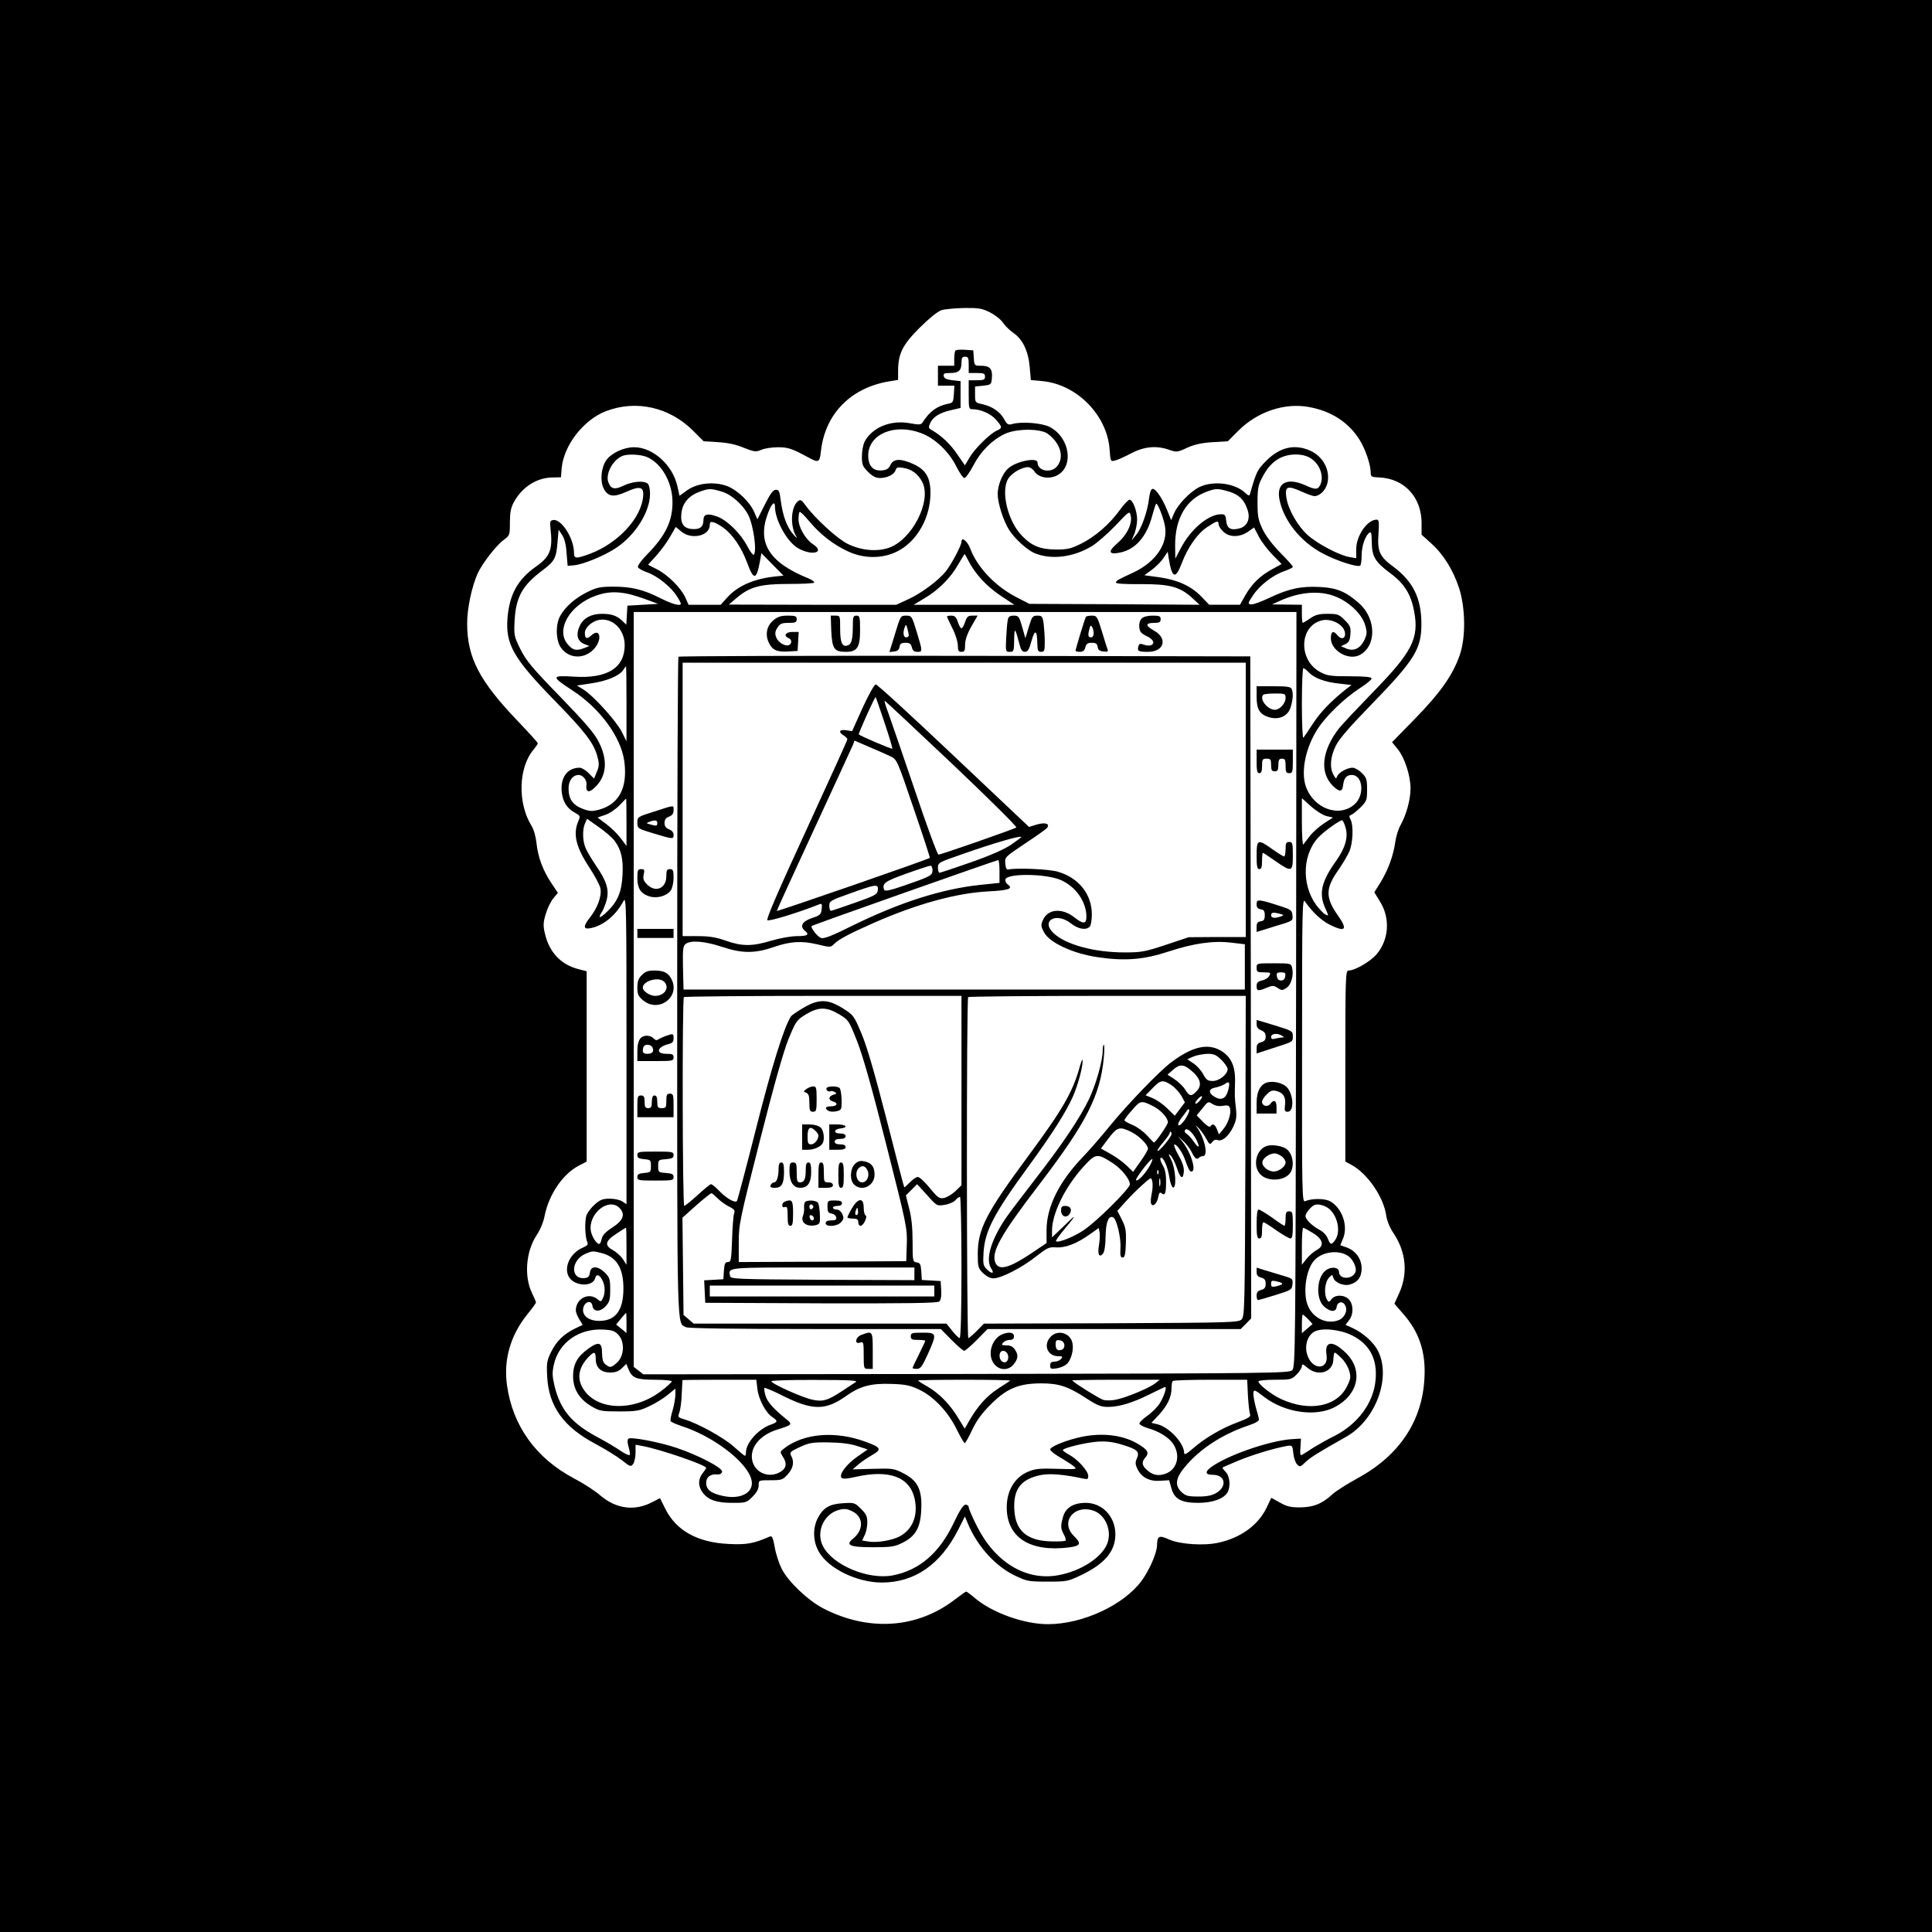 <?xml version="1.0" standalone="no"?>
<!DOCTYPE svg PUBLIC "-//W3C//DTD SVG 20010904//EN"
 "http://www.w3.org/TR/2001/REC-SVG-20010904/DTD/svg10.dtd">
<svg version="1.0" xmlns="http://www.w3.org/2000/svg"
 width="1067pt" height="1067pt" viewBox="0 0 1067 1067"
 preserveAspectRatio="xMidYMid meet">
<g transform="translate(0,1067) scale(0.1,-0.1)"
fill="#000000" stroke="none">
<path d="M0 5335 l0 -5335 5335 0 5335 0 0 5335 0 5335 -5335 0 -5335 0 0
-5335z m5467 3610 c28 -14 61 -40 73 -58 12 -18 39 -44 60 -58 49 -35 80 -100
87 -188 l6 -70 66 -6 c189 -19 355 -188 369 -376 5 -68 5 -69 31 -62 14 3 54
21 89 40 72 37 140 44 211 18 39 -13 44 -13 97 12 40 18 79 27 141 31 l84 5
59 59 c103 103 252 154 384 131 125 -21 223 -84 284 -181 32 -50 62 -138 62
-181 0 -24 4 -26 49 -28 136 -6 232 -109 232 -251 l0 -65 51 -46 c69 -61 122
-147 155 -245 37 -112 39 -279 4 -376 -38 -109 -106 -205 -244 -347 l-129
-132 32 -39 c38 -48 70 -146 70 -216 0 -62 -23 -145 -54 -201 -13 -22 -26 -65
-30 -94 -10 -74 -39 -154 -81 -223 l-35 -56 32 -52 c57 -92 49 -210 -20 -291
-35 -40 -119 -89 -154 -89 -17 0 -18 -32 -18 -528 l0 -527 35 -19 c88 -48 178
-179 191 -281 5 -29 20 -67 41 -97 69 -104 80 -223 29 -333 l-25 -55 44 -51
c92 -102 130 -214 122 -358 -11 -238 -139 -430 -368 -554 -58 -32 -122 -72
-142 -91 -57 -52 -103 -70 -177 -71 -52 0 -74 5 -112 27 l-47 26 -24 -51 c-46
-98 -143 -170 -268 -197 -81 -18 -212 -9 -273 18 -55 25 -65 20 -66 -33 -1
-42 -41 -134 -84 -194 -100 -136 -327 -241 -519 -241 -132 0 -310 64 -405 146
-22 19 -43 34 -46 34 -3 0 -33 -21 -68 -48 -208 -157 -474 -173 -723 -44 -85
45 -192 147 -228 218 -14 28 -32 81 -38 118 -10 55 -15 65 -28 60 -88 -39
-129 -46 -226 -41 -172 8 -290 73 -350 193 l-30 60 -43 -22 c-97 -51 -199 -38
-288 38 -27 24 -92 66 -144 93 -211 112 -339 291 -370 515 -20 142 20 277 113
392 26 32 47 61 47 65 0 4 -10 27 -22 52 -45 93 -33 231 26 320 19 28 38 73
44 107 24 118 99 228 186 275 l46 24 0 525 0 526 -47 12 c-97 26 -160 93 -184
198 -10 42 -9 60 5 106 9 31 28 70 42 87 l25 30 -36 54 c-47 70 -74 144 -82
220 -4 37 -15 76 -28 97 -77 124 -72 321 11 419 13 16 24 32 24 36 0 4 -48 57
-107 119 -216 225 -283 354 -283 543 0 83 25 202 58 276 25 55 103 156 145
186 32 24 33 26 33 95 0 54 5 81 21 111 45 84 126 137 214 138 l47 1 4 50 c11
126 120 267 244 315 167 64 351 23 482 -108 l58 -58 79 -5 c54 -3 101 -13 143
-31 59 -23 66 -24 97 -11 19 8 60 14 92 14 55 0 78 -8 163 -54 62 -34 67 -32
74 35 24 206 168 351 384 384 l42 7 0 47 c0 97 23 145 118 240 55 54 100 91
122 98 19 6 76 11 126 12 78 1 97 -2 141 -24z"/>
<path d="M5277 8734 c-4 -4 -7 -25 -7 -46 l0 -38 -45 0 -45 0 0 -55 0 -55 46
0 45 0 -3 -47 c-3 -44 -5 -48 -33 -53 -61 -13 -100 -41 -140 -103 -8 -13 -19
-14 -67 -5 -107 21 -212 -22 -254 -103 -7 -15 -14 -51 -14 -80 0 -45 4 -55 34
-85 24 -24 43 -34 65 -34 41 0 79 19 87 43 5 16 12 18 42 13 47 -7 82 -33 105
-77 55 -104 -56 -322 -186 -365 -67 -22 -151 -14 -225 22 -56 27 -180 140
-234 214 -22 30 -27 33 -42 21 -38 -32 -43 -134 -10 -191 10 -17 5 -14 -15 9
-35 40 -58 102 -69 186 -6 51 -10 60 -27 60 -15 0 -30 -20 -61 -82 l-41 -81
-18 41 c-25 56 -92 120 -148 142 -71 27 -164 18 -221 -22 l-43 -31 -12 53
c-26 117 -135 215 -239 215 -57 0 -125 -32 -154 -72 -28 -41 -35 -115 -14
-156 24 -46 55 -50 128 -17 73 33 95 26 90 -26 -10 -121 -139 -260 -295 -318
-76 -28 -87 -27 -87 7 0 78 -69 186 -114 180 -18 -3 -20 -8 -16 -43 14 -120
-1 -159 -81 -215 -99 -70 -145 -152 -156 -281 -12 -147 31 -223 261 -459 170
-174 217 -236 236 -311 10 -38 9 -52 -4 -82 l-15 -37 -30 30 c-16 17 -39 30
-50 30 -67 0 -106 -53 -99 -132 6 -56 29 -93 74 -117 29 -16 30 -18 18 -46
-31 -71 -13 -144 61 -256 30 -46 58 -98 61 -116 8 -42 -16 -107 -57 -159 -39
-50 -39 -68 3 -60 71 14 141 72 182 151 15 27 16 -44 16 -823 l0 -853 -22 15
c-13 9 -43 16 -70 16 -38 0 -54 -6 -81 -30 -19 -16 -40 -43 -47 -59 -12 -30
-10 -122 4 -152 5 -12 -1 -19 -24 -29 -73 -30 -111 -115 -75 -167 34 -48 130
-50 142 -2 7 25 24 20 40 -12 16 -30 16 -74 2 -100 -9 -19 -12 -19 -27 -6 -49
43 -122 6 -122 -61 0 -9 9 -31 19 -48 l19 -31 -42 -20 c-64 -32 -102 -69 -132
-129 -24 -49 -26 -63 -22 -137 8 -164 92 -280 268 -372 52 -28 117 -68 144
-89 46 -37 50 -38 63 -21 7 11 13 38 13 62 l0 44 38 -7 c98 -18 352 -105 352
-121 0 -3 -9 -16 -20 -30 -26 -33 -25 -73 2 -108 31 -40 77 -55 164 -55 73 0
77 1 110 34 23 23 34 43 34 62 0 29 0 29 66 29 62 0 67 2 95 33 30 34 37 69
18 103 -9 18 -4 23 48 47 52 24 69 27 158 26 68 -1 119 -7 159 -20 l58 -19
-56 -39 c-61 -42 -105 -101 -88 -118 7 -7 32 -5 80 6 183 41 296 -1 323 -120
21 -93 -11 -172 -84 -210 -40 -21 -123 -35 -168 -28 l-38 6 14 29 c8 15 15 47
15 70 0 34 -6 47 -35 76 -34 34 -37 35 -100 31 -75 -5 -108 -24 -139 -83 -29
-57 -26 -131 8 -188 53 -91 211 -167 346 -167 181 0 324 99 422 292 l37 73 16
-39 c53 -127 154 -238 263 -289 63 -30 74 -32 177 -32 106 0 113 1 186 36 131
63 189 132 189 226 -1 98 -72 173 -164 173 -68 0 -111 -27 -125 -77 -14 -50
-14 -63 4 -97 9 -16 13 -31 10 -34 -3 -4 -37 -6 -74 -5 -137 2 -203 57 -209
174 -7 113 35 169 143 192 52 11 131 4 238 -19 23 -5 27 -3 27 15 0 27 -58 91
-104 116 -20 11 -36 22 -36 26 0 12 124 42 192 47 50 3 83 -1 136 -17 83 -25
97 -38 81 -75 -10 -22 -10 -33 4 -61 22 -45 67 -68 127 -63 l47 3 12 -43 c16
-61 54 -82 149 -82 79 0 142 23 162 59 17 33 12 89 -11 112 -11 11 -19 22 -17
24 2 2 42 19 89 39 81 33 194 67 265 80 31 5 32 4 37 -41 2 -25 12 -52 21 -61
14 -15 19 -14 48 15 30 27 65 49 221 137 165 93 252 328 177 476 -23 46 -83
99 -137 124 l-42 19 19 25 c25 31 26 83 2 113 -24 29 -79 31 -99 3 -12 -16
-15 -17 -23 -4 -20 31 -14 99 10 124 17 18 18 18 24 -2 8 -25 55 -45 88 -37
46 12 68 41 68 90 0 52 -33 98 -84 116 l-34 12 15 36 c30 71 -5 170 -72 207
-31 16 -100 16 -137 0 -17 -8 -18 36 -17 835 0 797 1 843 17 819 38 -55 88
-103 134 -126 87 -44 103 -30 49 47 -72 101 -72 152 1 255 22 32 49 77 59 99
21 46 25 145 8 178 -9 17 -9 22 2 26 8 2 31 21 52 41 35 35 37 41 37 100 0 55
-3 65 -29 91 -16 16 -39 29 -51 29 -30 0 -76 -26 -85 -47 -6 -16 -8 -15 -20 7
-23 40 -18 100 12 161 19 38 75 103 188 219 248 255 285 314 285 454 0 142
-46 235 -156 317 -75 55 -88 84 -81 181 4 64 3 78 -10 78 -52 0 -113 -89 -113
-163 l0 -50 -35 6 c-57 9 -178 73 -232 121 -58 52 -110 145 -119 210 -9 60 7
66 82 32 31 -14 64 -26 73 -26 29 0 60 30 71 68 19 72 -21 150 -94 183 -85 38
-167 20 -242 -55 -51 -51 -55 -60 -91 -185 -3 -11 -9 -9 -26 7 -57 54 -176 69
-253 32 -51 -25 -120 -97 -141 -147 l-15 -36 -22 55 c-27 66 -62 118 -80 118
-9 0 -16 -19 -20 -52 -9 -75 -42 -168 -72 -203 l-25 -30 16 37 c8 21 15 56 15
78 0 48 -24 110 -42 110 -7 0 -31 -26 -53 -56 -55 -77 -137 -149 -215 -187
-56 -28 -75 -32 -140 -32 -85 1 -133 20 -187 77 -78 81 -117 246 -75 314 20
32 75 64 110 64 11 0 27 -11 36 -25 21 -32 77 -43 121 -22 98 47 75 210 -38
269 -44 22 -154 31 -207 16 -22 -6 -28 -3 -45 28 -22 40 -66 70 -121 82 -38 8
-39 9 -39 52 l0 45 45 5 c44 5 45 6 48 43 4 49 -11 67 -59 67 -37 0 -38 0 -41
43 l-3 42 -45 3 c-25 2 -49 0 -53 -4z m73 -79 l0 -45 45 0 c38 0 45 -3 45 -20
0 -17 -7 -20 -45 -20 l-45 0 0 -80 c0 -75 1 -80 21 -80 45 0 101 -25 129 -57
36 -41 37 -47 5 -61 -39 -18 -121 -99 -150 -148 l-26 -44 -43 62 c-38 56 -85
101 -142 134 -16 9 -17 15 -7 37 16 35 53 58 116 72 l52 12 0 74 0 74 -45 5
c-32 4 -46 10 -48 23 -3 14 4 17 35 17 48 0 63 14 63 57 0 26 4 33 20 33 17 0
20 -7 20 -45z m-263 -377 c76 -28 154 -102 195 -185 17 -34 37 -63 44 -63 7 0
30 32 50 70 41 79 104 141 174 174 65 30 197 30 237 0 69 -51 92 -128 52 -178
-33 -42 -109 -28 -109 20 0 30 -118 7 -162 -33 -31 -27 -58 -92 -58 -141 0
-50 31 -148 64 -200 30 -47 99 -110 140 -127 92 -38 213 -23 315 38 29 18 88
69 131 114 78 82 78 83 85 54 9 -43 -21 -106 -74 -151 -55 -47 -48 -66 18 -51
84 18 146 91 175 205 9 32 18 61 21 64 7 7 42 -79 49 -125 17 -97 -52 -197
-173 -254 -94 -44 -94 -44 -98 -56 -2 -6 44 -10 134 -9 161 1 219 -14 287 -76
l41 -38 -470 3 -470 2 -68 35 c-118 60 -218 164 -258 269 -16 43 -49 69 -49
39 0 -20 -54 -122 -86 -163 -40 -50 -137 -123 -211 -156 l-63 -29 -462 0 -463
1 40 34 c73 63 131 80 287 80 75 0 140 3 144 7 4 4 -10 15 -32 24 -217 88
-284 196 -223 359 20 54 39 72 39 37 0 -75 68 -196 128 -230 78 -44 152 -23
81 23 -40 26 -79 93 -79 137 0 19 3 37 6 41 3 3 28 -21 55 -54 60 -71 134
-129 214 -165 86 -40 187 -40 267 -1 105 51 179 173 186 303 5 98 -19 146 -91
180 -72 33 -112 32 -129 -3 -10 -22 -21 -29 -49 -31 -47 -4 -74 25 -74 82 0
118 145 180 292 124z m-1514 -132 c80 -34 140 -139 141 -246 1 -107 -38 -188
-140 -292 -31 -31 -54 -63 -51 -70 2 -7 27 -21 54 -30 55 -20 131 -81 162
-132 12 -18 21 -36 21 -40 0 -15 -46 -3 -108 28 -98 50 -164 66 -262 66 -76 0
-94 -4 -147 -30 -67 -33 -124 -84 -150 -133 -26 -48 -23 -135 5 -174 45 -64
134 -65 187 -2 43 52 27 113 -19 70 -25 -23 -36 -19 -36 14 0 28 38 63 76 71
75 15 144 -51 144 -139 0 -126 -97 -186 -281 -174 -125 8 -126 1 -9 -75 154
-100 270 -259 288 -393 19 -146 -29 -237 -141 -267 -38 -10 -52 -9 -91 6 -53
20 -76 54 -76 112 0 43 23 74 56 74 23 0 46 -28 43 -53 -6 -45 16 -49 53 -9
59 61 64 146 16 242 -24 49 -72 105 -214 252 -156 160 -188 199 -220 263 -35
71 -36 77 -32 157 7 131 43 195 155 279 66 49 75 67 82 154 l6 70 19 -29 c13
-18 22 -53 25 -100 l6 -71 35 3 c52 5 169 53 234 97 105 70 186 199 186 298 0
24 -5 48 -12 55 -19 19 -83 14 -132 -9 -50 -25 -72 -21 -86 17 -18 47 26 127
80 147 29 11 101 7 133 -7z m3664 -6 c53 -32 78 -103 53 -151 -13 -24 -27 -24
-81 1 -99 44 -158 15 -144 -72 20 -118 117 -241 243 -306 76 -40 188 -76 204
-66 4 3 8 28 8 55 0 52 18 106 41 126 12 9 14 1 15 -52 1 -79 18 -108 104
-172 76 -56 113 -116 130 -210 28 -147 -10 -223 -225 -443 -88 -91 -175 -183
-192 -205 -93 -122 -106 -241 -32 -315 37 -36 53 -35 57 6 5 38 19 54 48 54
61 0 72 -111 15 -162 -86 -76 -228 -23 -270 101 -27 83 0 214 67 317 48 73
147 168 233 224 35 22 64 46 64 53 0 8 -36 12 -120 12 -106 0 -125 3 -163 23
-126 67 -116 262 14 287 47 8 105 -20 119 -58 13 -38 -12 -56 -37 -27 -24 30
-38 24 -38 -15 0 -67 94 -123 156 -94 97 47 97 202 -1 288 -73 64 -122 84
-213 89 -106 6 -174 -9 -280 -59 -46 -22 -92 -39 -103 -37 -19 3 -18 6 11 50
37 56 111 113 174 134 25 9 46 19 46 24 0 4 -31 39 -68 76 -42 43 -80 92 -98
129 -25 53 -29 71 -29 150 0 78 4 97 27 140 44 85 102 124 183 125 33 0 61 -7
82 -20z m-3251 -185 c53 -15 119 -74 147 -130 29 -59 49 -206 29 -219 -4 -2
-20 19 -35 48 -36 69 -109 141 -163 162 -56 21 -79 16 -79 -19 -1 -36 -17 -50
-56 -49 -51 1 -72 28 -66 85 5 58 41 100 103 122 50 18 60 18 120 0z m2802 0
c55 -17 84 -45 102 -101 17 -49 -2 -91 -44 -102 -48 -13 -70 -1 -74 42 -3 31
-7 36 -28 36 -70 0 -169 -83 -224 -190 l-29 -55 -1 71 c-1 152 62 259 178 300
48 17 58 17 120 -1z m-2790 -202 c50 -37 98 -109 128 -190 37 -101 52 -98 72
12 l7 40 61 -62 61 -62 -56 -6 c-110 -13 -198 -52 -254 -114 l-37 -41 -88 0
-89 0 -18 40 c-24 53 -97 126 -157 156 l-49 25 47 52 c26 29 60 76 76 105 l30
52 30 -25 c56 -48 158 -25 158 36 0 16 4 19 23 14 12 -4 37 -18 55 -32z m2732
22 c0 -9 11 -27 25 -40 32 -33 90 -34 137 -2 l34 24 27 -52 c15 -28 49 -73 76
-100 l49 -50 -51 -28 c-68 -37 -112 -80 -149 -144 l-30 -53 -85 0 -85 0 -44
46 c-57 58 -129 91 -232 106 l-82 11 41 30 c22 16 51 45 64 64 l24 36 6 -39
c18 -108 37 -115 71 -26 33 88 87 166 141 201 53 35 63 38 63 16z m-1381 -203
c36 -71 99 -139 176 -191 l77 -51 -278 0 -278 0 60 36 c78 46 144 113 185 185
19 32 35 59 36 59 2 0 11 -17 22 -38z m-1879 -182 c25 -6 72 -20 105 -33 l60
-22 -85 -5 -85 -5 -3 -52 -3 -53 -22 21 c-30 29 -60 39 -113 39 -56 0 -99 -22
-119 -60 -27 -53 -18 -92 25 -108 l25 -10 -28 -11 c-45 -17 -63 -13 -92 21
-68 81 13 219 158 269 59 21 111 23 177 9z m3929 -25 c70 -35 125 -94 141
-149 11 -39 10 -49 -6 -83 -23 -46 -60 -62 -100 -44 l-28 12 25 12 c19 10 25
22 27 55 3 37 -1 47 -31 77 -32 32 -40 35 -95 35 -47 0 -67 -5 -96 -25 -20
-14 -39 -25 -41 -25 -3 0 -5 23 -5 50 l0 50 -82 1 -83 1 42 19 c120 55 241 61
332 14z m-241 -2160 c-3 -1986 -4 -2085 -21 -2102 -17 -17 -104 -18 -1801 -21
l-1783 -2 -27 21 -26 20 0 2085 0 2084 1830 0 1830 0 -2 -2085z m-3698 1578
l0 -207 -27 54 c-32 61 -156 198 -211 232 l-36 22 79 12 c85 12 157 42 177 74
7 11 14 20 15 20 2 0 3 -93 3 -207z m3766 176 c29 -33 91 -56 168 -64 l70 -8
-25 -19 c-86 -68 -143 -127 -185 -190 -26 -40 -51 -77 -56 -82 -4 -6 -8 79 -8
187 0 108 4 197 8 197 5 0 17 -10 28 -21z m-3766 -830 l0 -131 -33 44 c-18 24
-54 59 -80 78 l-47 35 41 14 c23 7 58 31 78 51 20 21 37 39 39 39 1 1 2 -58 2
-130z m3866 34 l36 -8 -51 -33 c-28 -19 -63 -50 -78 -70 -15 -20 -31 -41 -35
-46 -4 -6 -8 50 -8 123 l0 133 50 -45 c28 -25 66 -49 86 -54z m-3932 -136 c37
-50 49 -101 44 -191 -5 -93 -27 -145 -85 -201 -40 -38 -53 -40 -30 -3 9 12 20
42 27 66 15 57 1 105 -57 189 -25 37 -52 82 -59 100 -17 39 -18 103 -3 136
l11 25 64 -45 c36 -25 75 -59 88 -76z m4037 73 c16 -52 -1 -113 -51 -183 -83
-116 -98 -182 -60 -265 19 -42 19 -42 -1 -32 -11 6 -33 30 -50 52 -85 118 -75
293 23 384 35 33 108 84 120 84 4 0 13 -18 19 -40z m-4010 -2101 c34 -34 22
-69 -39 -108 -38 -25 -55 -43 -59 -63 -3 -15 -9 -28 -13 -28 -16 0 -41 40 -47
72 -15 95 98 187 158 127z m3922 -7 c46 -42 62 -126 31 -170 -20 -29 -27 -28
-41 8 -6 17 -26 38 -44 47 -44 24 -79 58 -79 78 0 9 12 27 26 42 20 20 31 24
57 19 17 -3 39 -14 50 -24z m-3883 -204 l0 -103 -20 31 c-11 17 -36 39 -55 50
-48 26 -43 50 20 91 27 18 51 33 52 33 2 0 3 -46 3 -102z m3790 73 c58 -35 66
-72 21 -95 -16 -9 -41 -30 -55 -48 l-26 -33 0 103 c0 56 3 102 8 101 4 0 27
-13 52 -28z m-3925 -112 c82 -22 119 -85 118 -199 -1 -118 -44 -175 -134 -175
-53 0 -89 24 -89 60 0 42 46 63 52 23 5 -34 42 -35 73 -2 21 23 25 36 25 91 0
58 -3 68 -29 94 -39 39 -78 39 -83 2 -2 -20 -9 -29 -25 -31 -84 -12 -83 97 1
134 38 16 41 16 91 3z m4120 -15 c27 -18 50 -67 41 -89 -16 -43 -91 -42 -91 1
0 23 -35 30 -64 14 -59 -31 -69 -162 -17 -207 35 -30 64 -30 68 -1 4 29 34 35
47 9 16 -28 -3 -69 -36 -82 -65 -25 -140 10 -169 78 -29 67 -13 194 30 247 41
52 135 67 191 30z m-3985 -370 l0 -56 -29 24 -28 23 26 32 c14 17 27 32 29 32
1 1 2 -24 2 -55z m3765 20 c14 -14 25 -27 23 -28 -2 0 -15 -12 -30 -25 l-28
-24 0 51 c0 29 2 52 5 52 2 0 16 -12 30 -26z m-3807 -89 c34 -40 28 -118 -12
-152 -32 -27 -36 -28 -61 -9 -14 10 -19 26 -20 62 0 61 -18 67 -74 27 -62 -44
-86 -87 -86 -153 0 -71 34 -127 102 -167 44 -26 56 -28 153 -28 94 0 111 3
164 28 33 15 79 43 103 63 l43 35 0 -34 c0 -18 -7 -57 -15 -85 -9 -29 -14 -56
-11 -61 3 -5 29 -16 58 -26 175 -56 359 -195 387 -293 21 -71 -53 -116 -155
-94 -67 14 -94 35 -94 73 0 32 25 50 61 46 15 -1 24 4 27 15 4 21 -130 91
-252 132 -99 33 -254 62 -266 50 -6 -6 -5 -24 2 -47 6 -20 9 -40 5 -43 -3 -3
-25 7 -49 23 -24 17 -83 52 -132 78 -139 75 -201 149 -233 279 -13 56 -14 75
-4 120 27 122 140 201 275 193 50 -3 63 -8 84 -32z m4047 1 c99 -49 143 -131
132 -247 -11 -127 -98 -244 -228 -310 -35 -17 -86 -46 -114 -63 -27 -18 -56
-36 -63 -40 -11 -7 -13 2 -10 40 l3 49 -49 -3 c-114 -7 -330 -79 -430 -143
-53 -33 -56 -54 -8 -54 69 0 81 -63 20 -100 -24 -14 -51 -20 -100 -20 -57 0
-70 4 -92 24 -41 39 -34 81 27 150 79 92 200 170 335 216 43 14 66 27 65 36
-1 8 -9 39 -18 69 -8 30 -14 65 -13 77 3 20 7 19 61 -23 114 -86 282 -110 387
-56 131 67 161 202 65 298 -73 73 -121 70 -109 -7 14 -88 -81 -88 -107 1 -15
49 2 104 39 125 40 23 139 14 207 -19z m-4175 -131 c0 -48 29 -75 80 -75 30 0
47 7 65 24 l24 24 12 -30 c20 -49 44 -58 146 -58 51 0 93 -4 93 -9 0 -5 -27
-30 -61 -55 -156 -118 -367 -105 -435 26 -27 53 -16 107 34 161 34 36 42 34
42 -8z m4119 4 c17 -16 36 -47 42 -69 10 -34 9 -44 -11 -85 -55 -113 -207
-144 -364 -72 -52 24 -126 81 -126 98 0 5 41 9 91 9 87 0 92 1 120 29 16 16
29 37 29 46 0 14 6 12 31 -9 60 -51 142 -24 143 47 1 21 4 37 8 37 3 0 20 -14
37 -31z m-3226 -170 c7 -58 46 -131 82 -155 33 -22 32 -28 -11 -43 -66 -24
-134 -100 -134 -151 0 -11 -3 -20 -6 -20 -3 0 -31 23 -62 51 -56 50 -197 128
-272 150 -36 11 -38 13 -28 38 5 14 12 60 13 101 2 41 4 76 4 78 1 1 93 2 205
2 l203 0 6 -51z m543 38 c-10 -7 -42 -27 -70 -46 -85 -56 -111 -64 -170 -51
-56 12 -226 88 -226 102 0 4 109 8 243 7 191 0 238 -3 223 -12z m853 8 c-3 -2
-32 -22 -65 -43 -64 -41 -113 -96 -159 -175 l-27 -47 -35 57 c-45 76 -106 138
-170 175 -29 16 -53 32 -53 34 0 2 116 4 257 4 141 0 254 -2 252 -5z m801 -15
c-32 -25 -153 -76 -212 -89 -26 -6 -57 -7 -75 -2 -22 7 -148 85 -172 107 -2 2
106 4 240 4 l244 0 -25 -20z m512 -67 c3 -49 8 -95 12 -104 5 -12 -8 -21 -66
-43 -89 -32 -187 -90 -250 -146 -34 -29 -48 -37 -48 -25 0 55 -85 146 -151
160 l-30 7 41 44 c48 52 70 99 70 147 0 19 3 37 7 40 3 4 97 7 208 7 l203 0 4
-87z m-1819 34 c81 -37 163 -123 210 -220 21 -42 41 -77 45 -77 4 0 22 33 41
73 25 53 53 91 105 143 87 87 154 114 278 114 96 0 147 -17 245 -81 63 -41 83
-49 122 -49 62 0 138 23 233 71 43 21 80 39 83 39 11 0 -8 -56 -31 -92 -13
-20 -44 -51 -69 -68 -25 -18 -44 -37 -42 -43 2 -6 22 -17 45 -24 65 -18 121
-54 143 -90 41 -65 18 -142 -47 -163 -39 -13 -70 -6 -101 23 -27 24 -29 44 -7
68 23 26 12 44 -47 78 -88 50 -210 61 -334 29 -74 -19 -145 -49 -145 -63 0 -7
24 -26 53 -43 28 -16 62 -38 75 -48 23 -19 23 -19 -88 -16 -87 3 -121 1 -155
-13 -78 -29 -125 -104 -125 -200 0 -166 128 -248 344 -221 65 9 70 21 26 64
-74 74 -3 171 103 141 65 -18 106 -99 86 -172 -21 -80 -144 -164 -277 -187
-177 -31 -347 72 -447 272 -25 49 -45 96 -45 104 0 8 -8 14 -17 14 -13 0 -32
-30 -65 -99 -80 -169 -191 -264 -340 -292 -135 -24 -329 57 -383 162 -40 77 4
177 87 200 32 8 46 7 76 -8 61 -30 63 -102 4 -150 -46 -37 -19 -48 111 -48 98
0 118 3 160 24 74 36 101 85 105 185 5 110 -20 159 -98 199 -52 27 -60 28
-168 25 l-113 -3 29 25 c16 14 50 38 77 53 57 33 52 43 -36 75 -166 61 -341
46 -448 -37 -24 -18 -24 -20 -8 -45 24 -36 21 -63 -10 -83 -63 -41 -146 -8
-159 64 -13 71 45 140 143 169 74 23 80 28 52 51 -76 61 -110 99 -121 134 -6
22 -9 41 -6 44 2 2 40 -13 84 -35 180 -92 251 -93 371 -7 72 51 135 68 243 64
78 -2 106 -8 153 -30z"/>
<path d="M4272 7245 c-36 -30 -47 -75 -28 -120 19 -44 45 -57 109 -53 l52 3 3
53 3 52 -35 0 c-37 0 -51 -22 -21 -34 19 -7 20 -32 1 -39 -21 -8 -60 16 -70
45 -7 20 -5 33 8 52 14 22 24 26 61 26 38 0 45 3 45 20 0 17 -7 20 -49 20 -38
0 -56 -6 -79 -25z"/>
<path d="M4591 7184 c5 -98 16 -114 81 -114 62 0 78 24 78 120 0 73 -2 80 -20
80 -18 0 -20 -7 -20 -57 0 -72 -7 -100 -27 -107 -31 -12 -43 14 -43 90 0 73 0
74 -26 74 l-26 0 3 -86z"/>
<path d="M4943 7169 l-31 -100 27 3 c18 2 27 10 29 26 3 17 10 22 33 22 22 0
30 -5 35 -25 4 -18 13 -25 30 -25 30 0 30 1 -3 110 -27 88 -28 90 -59 90 -30
0 -31 -1 -61 -101z m76 -6 c1 -7 -6 -13 -14 -13 -16 0 -20 26 -8 57 6 16 8 15
14 -7 4 -14 7 -31 8 -37z"/>
<path d="M5230 7265 c0 -3 14 -32 30 -65 17 -33 30 -75 30 -95 0 -28 4 -35 20
-35 17 0 20 7 20 39 0 26 11 59 34 100 l35 61 -29 0 c-24 0 -30 -6 -40 -35 -6
-19 -15 -35 -20 -35 -5 0 -14 16 -20 35 -9 27 -17 35 -36 35 -13 0 -24 -2 -24
-5z"/>
<path d="M5566 7248 c-3 -13 -7 -58 -9 -100 -4 -76 -3 -78 20 -78 22 0 23 4
24 68 1 70 5 67 29 -25 8 -32 16 -43 30 -43 16 0 24 13 37 61 19 67 31 60 32
-18 1 -36 4 -43 21 -43 18 0 20 7 20 54 0 29 -3 74 -6 100 -6 42 -9 46 -35 46
-26 0 -30 -5 -47 -62 l-19 -63 -18 63 c-16 57 -20 62 -46 62 -22 0 -30 -6 -33
-22z"/>
<path d="M5997 7263 c-6 -10 -57 -178 -57 -187 0 -3 11 -6 24 -6 17 0 26 7 30
25 5 20 13 25 35 25 23 0 30 -5 33 -22 2 -17 11 -24 32 -26 23 -3 27 0 23 12
-4 9 -18 54 -32 101 -25 81 -28 85 -55 85 -16 0 -31 -3 -33 -7z m43 -90 c0
-14 -6 -23 -15 -23 -16 0 -18 12 -8 48 4 18 8 20 14 10 5 -7 9 -23 9 -35z"/>
<path d="M6305 7254 c-10 -10 -15 -29 -13 -48 2 -25 11 -35 41 -49 38 -19 48
-41 22 -51 -8 -3 -26 -1 -39 4 -20 7 -25 5 -29 -10 -7 -26 0 -30 53 -30 90 0
111 75 32 118 -48 27 -47 42 4 42 27 0 34 4 34 20 0 17 -7 20 -44 20 -28 0
-51 -6 -61 -16z"/>
<path d="M3747 7043 c-4 -3 -7 -823 -7 -1820 0 -1957 -3 -1855 49 -1883 13 -6
257 -10 713 -10 l694 0 59 -60 c33 -33 64 -60 70 -60 6 0 37 27 70 60 l59 60
699 0 699 0 29 29 29 30 -2 1828 -3 1828 -1576 3 c-866 1 -1579 -1 -1582 -5z
m3133 -790 l0 -758 -158 0 -157 -1 -126 -42 c-115 -38 -135 -42 -228 -42 -168
0 -326 43 -393 107 -72 69 16 117 97 53 39 -31 82 -39 103 -18 7 7 12 37 12
68 0 112 -73 203 -189 236 -47 14 -226 22 -272 12 -10 -2 -15 8 -17 33 -3 35
-2 36 107 109 61 40 116 79 123 87 19 24 -9 33 -57 19 l-42 -13 -416 393
c-229 217 -422 394 -430 394 -8 0 -38 -53 -73 -129 l-58 -129 -33 5 c-38 6
-45 -10 -13 -29 11 -7 20 -17 20 -21 0 -5 -102 -229 -226 -499 -151 -327 -223
-493 -216 -500 8 -8 166 40 285 87 16 7 18 3 15 -25 -3 -30 -8 -35 -53 -50
-54 -18 -70 -45 -40 -70 27 -22 16 -30 -43 -30 -33 0 -94 -11 -142 -25 -105
-32 -162 -32 -252 0 -54 19 -92 25 -155 25 l-83 0 0 755 0 755 1555 0 1555 0
0 -757z m-1995 426 c26 -77 45 -142 43 -144 -3 -4 -176 70 -185 79 -4 3 87
206 93 206 1 0 23 -63 49 -141z m371 -225 c201 -191 362 -350 357 -354 -10 -8
-416 -150 -430 -150 -6 0 -66 163 -133 363 -68 199 -133 390 -146 425 -13 34
-21 62 -18 62 2 0 169 -156 370 -346z m-336 38 c34 -17 36 -22 126 -287 51
-148 91 -271 89 -273 -7 -8 -845 -298 -845 -293 0 4 93 207 206 451 113 245
210 455 215 467 l8 23 83 -36 c46 -19 99 -43 118 -52z m720 -445 c0 -2 -25
-21 -56 -42 -36 -25 -113 -59 -221 -97 -91 -32 -170 -58 -174 -58 -5 0 -9 13
-9 28 0 27 5 30 127 72 181 64 333 108 333 97z m-120 -190 l0 -63 -107 -11
c-214 -23 -441 -96 -703 -224 -116 -58 -160 -75 -176 -69 -21 8 -59 58 -51 66
6 6 1018 363 1030 364 4 0 7 -28 7 -63z m-370 8 c0 -30 -10 -35 -151 -84 -84
-29 -112 -35 -116 -25 -13 35 4 47 122 89 66 24 126 43 133 44 6 1 12 -10 12
-24z m708 -55 c83 -36 142 -120 142 -203 0 -41 -18 -42 -67 -3 -69 54 -148 46
-174 -17 -11 -26 -10 -35 7 -66 30 -57 159 -117 294 -137 152 -23 258 -14 394
31 137 45 246 61 346 49 l75 -9 0 -125 0 -125 -1550 0 -1550 0 -3 120 c-2 104
0 121 15 132 29 22 108 15 206 -18 106 -35 178 -35 281 1 91 31 152 35 238 15
75 -18 75 -18 96 3 24 24 82 55 215 114 238 105 458 166 635 175 114 6 140 15
107 39 -10 7 -15 20 -12 28 13 34 224 31 305 -4z m-1010 -56 c-3 -24 -14 -30
-127 -70 -68 -24 -127 -44 -132 -44 -5 0 -9 12 -9 28 0 26 6 29 118 69 142 51
154 52 150 17z m462 -1107 l0 -523 -33 -32 c-18 -17 -46 -34 -62 -38 -27 -5
-35 0 -80 55 -28 34 -57 61 -66 61 -8 0 -28 -13 -44 -30 -16 -16 -30 -29 -31
-27 -2 1 -45 169 -97 372 -66 257 -108 402 -138 474 -43 102 -45 105 -104 142
-83 52 -133 53 -218 3 -34 -20 -65 -41 -69 -48 -39 -60 -107 -280 -193 -621
-54 -214 -102 -394 -105 -398 -11 -13 -60 16 -99 57 -19 20 -39 36 -44 36 -5
0 -38 -27 -74 -60 -36 -33 -70 -60 -74 -60 -10 0 -12 1143 -2 1153 3 4 350 7
770 7 l763 0 0 -523z m1568 -362 c-3 -833 -4 -885 -21 -902 -17 -17 -61 -18
-721 -21 l-702 -2 -39 -40 c-22 -22 -43 -40 -47 -40 -10 0 -11 1874 -1 1883 3
4 350 7 770 7 l763 0 -2 -885z m-2243 783 c51 -31 53 -33 98 -147 32 -80 82
-257 162 -574 112 -441 116 -461 113 -550 l-3 -92 -462 -3 -463 -2 0 106 c0
102 4 122 116 562 78 308 130 491 158 562 42 101 45 106 97 138 70 42 114 42
184 0z m582 -1052 c23 3 50 15 59 25 9 11 21 19 26 19 4 0 8 -175 8 -390 0
-240 -4 -390 -10 -390 -5 0 -24 18 -41 40 l-32 40 -698 0 -698 0 -28 24 -28
24 -3 269 -3 268 76 68 c42 37 80 67 84 67 4 0 18 -12 32 -26 13 -14 41 -35
62 -46 33 -16 38 -23 31 -41 -4 -12 -9 -77 -11 -144 -4 -112 -6 -123 -23 -123
-15 0 -19 -9 -22 -47 l-3 -48 -53 -3 -53 -3 3 -62 3 -62 639 -3 c476 -1 642 1
653 10 9 7 13 28 11 62 l-3 51 -52 3 -52 3 -3 47 c-3 40 -6 47 -25 50 -22 3
-23 7 -23 115 0 76 -6 135 -19 183 l-18 72 31 31 31 31 55 -60 c54 -61 55 -61
97 -54z m-167 -381 l0 -35 -507 2 c-481 3 -508 4 -511 21 -10 49 -27 47 513
47 l505 0 0 -35z m110 -95 l0 -30 -620 0 -620 0 0 30 0 30 620 0 620 0 0 -30z"/>
<path d="M6090 4867 c0 -54 -37 -186 -75 -266 -50 -104 -145 -247 -299 -445
-73 -94 -146 -191 -163 -216 -81 -121 -111 -225 -79 -275 20 -30 4 -33 -25 -4
-19 19 -21 30 -17 93 8 119 57 213 250 477 129 177 204 295 243 382 28 63 55
164 54 198 0 14 -6 2 -14 -26 -39 -144 -93 -238 -285 -498 -234 -316 -280
-405 -280 -543 0 -70 2 -78 29 -105 19 -18 40 -29 58 -29 42 0 159 60 235 121
62 48 71 53 112 50 52 -3 115 22 186 73 l48 34 5 -24 c2 -13 1 -43 -3 -67 -10
-52 0 -76 21 -51 9 11 14 44 15 96 1 80 18 119 43 104 19 -12 43 -115 39 -169
-2 -41 0 -52 12 -52 12 0 16 17 18 80 2 69 -1 87 -22 129 l-25 49 44 49 c24
27 66 69 93 93 50 45 50 45 56 20 3 -13 2 -43 -3 -66 -5 -23 -7 -47 -4 -55 8
-23 32 -3 39 32 5 26 9 32 19 24 19 -16 25 -1 25 64 0 43 -6 71 -20 93 -10 18
-15 35 -10 38 14 9 39 -48 48 -106 4 -29 13 -54 20 -57 21 -7 15 103 -9 151
-17 34 -18 39 -4 26 9 -9 25 -40 34 -67 19 -60 35 -70 39 -24 2 23 -6 50 -28
89 -17 30 -28 58 -25 61 8 9 41 -35 56 -73 24 -66 29 -75 39 -75 31 0 -5 113
-54 170 l-21 25 28 -25 c16 -14 38 -42 48 -62 19 -38 29 -45 43 -30 4 4 13 7
19 7 33 0 10 102 -37 166 -6 8 0 3 14 -11 14 -15 33 -42 43 -61 17 -31 20 -32
32 -16 7 10 19 15 29 11 25 -10 61 20 86 71 18 38 21 56 16 103 -8 71 -7 63
-5 149 2 86 -23 139 -81 172 -72 40 -155 21 -269 -64 -64 -46 -251 -241 -347
-360 -45 -55 -109 -129 -143 -164 -131 -136 -201 -276 -201 -404 l0 -72 -77
-52 c-128 -86 -185 -102 -205 -58 -26 58 26 152 243 435 258 338 336 490 355
698 4 40 4 72 0 72 -3 0 -6 -15 -6 -33z m656 -51 c19 -19 34 -41 34 -50 0 -29
-46 -66 -82 -66 -28 0 -36 6 -53 37 -11 21 -35 48 -54 60 l-34 23 34 15 c19 8
54 14 78 15 36 0 49 -6 77 -34z m-171 -55 c55 -45 66 -83 34 -117 -29 -31 -40
-30 -64 9 -11 18 -38 43 -59 57 l-38 25 32 28 c34 30 57 30 95 -2z m-104 -85
c19 -13 43 -40 54 -59 l19 -35 -28 -37 -28 -37 -42 41 c-22 22 -58 47 -80 56
l-39 16 39 40 c44 46 57 47 105 15z m312 -27 c-12 -45 -36 -58 -71 -39 -40 23
-40 46 1 54 18 3 42 13 53 20 23 18 28 8 17 -35z m-158 -59 c-10 -11 -20 -18
-23 -15 -3 3 3 14 13 25 10 11 20 18 23 15 3 -3 -3 -14 -13 -25z m-253 -31
c39 -20 78 -63 78 -87 0 -13 -68 -112 -77 -112 -2 0 -19 18 -38 39 -20 22 -56
48 -80 58 -25 10 -45 22 -45 26 0 5 19 31 43 57 45 53 50 54 119 19z m382 4
c28 4 35 2 39 -14 8 -29 -11 -85 -38 -116 l-23 -28 -11 28 c-11 28 -25 35 -36
16 -4 -6 -21 4 -41 25 l-35 36 32 39 c30 39 32 39 55 24 16 -10 36 -14 58 -10z
m-208 -74 c-15 -22 -31 -37 -37 -34 -5 4 0 19 13 37 13 16 27 36 33 44 6 9 11
10 13 4 2 -6 -8 -29 -22 -51z m-299 -70 c43 -21 93 -71 93 -93 0 -7 -19 -39
-41 -70 l-41 -58 -37 36 c-20 19 -60 48 -89 64 l-52 29 42 56 c48 63 61 67
125 36z m359 -41 c23 -45 16 -55 -11 -16 -14 20 -32 41 -41 46 -10 5 -14 14
-9 21 9 15 40 -11 61 -51z m-136 29 c0 -16 -70 -100 -77 -93 -3 3 11 24 31 47
20 24 36 46 36 51 0 4 2 8 5 8 3 0 5 -6 5 -13z m-327 -159 c50 -32 97 -90 97
-119 0 -23 -185 -207 -255 -253 -54 -37 -143 -72 -153 -61 -3 2 13 25 34 51
81 97 85 107 16 39 l-72 -69 0 39 c1 95 73 241 174 352 67 73 75 75 159 21z
m206 -18 c-25 -44 -66 -87 -75 -78 -6 7 77 116 89 117 5 1 -2 -17 -14 -39z
m48 -42 c-3 -8 -6 -5 -6 6 -1 11 2 17 5 13 3 -3 4 -12 1 -19z m10 -65 c-3 -10
-5 -2 -5 17 0 19 2 27 5 18 2 -10 2 -26 0 -35z"/>
<path d="M5860 3985 c0 -32 28 -45 46 -21 17 24 7 46 -22 46 -19 0 -24 -5 -24
-25z"/>
<path d="M4454 4656 c-18 -14 -18 -15 -1 -21 13 -6 17 -19 17 -56 0 -42 3 -49
20 -49 18 0 20 7 20 70 0 61 -2 70 -18 70 -10 0 -27 -6 -38 -14z"/>
<path d="M4565 4661 c-6 -11 11 -24 23 -17 4 2 14 0 22 -5 12 -7 11 -10 -7
-15 -28 -8 -30 -30 -3 -37 31 -8 24 -27 -11 -27 -20 0 -29 -4 -27 -12 6 -16
32 -22 63 -14 22 6 24 11 23 64 -1 31 -6 60 -12 64 -16 11 -64 10 -71 -1z"/>
<path d="M4430 4390 l0 -70 31 0 c32 0 69 15 81 34 14 21 8 73 -10 89 -11 10
-36 17 -60 17 l-42 0 0 -70z m74 34 c9 -8 16 -20 16 -25 0 -23 -22 -49 -40
-49 -17 0 -20 7 -20 45 0 49 15 59 44 29z"/>
<path d="M4580 4390 l0 -70 45 0 c33 0 45 4 45 15 0 10 -10 15 -30 15 -20 0
-30 5 -30 15 0 10 10 15 30 15 20 0 30 5 30 15 0 10 -10 15 -31 15 -38 0 -35
24 4 28 44 5 30 22 -18 22 l-45 0 0 -70z"/>
<path d="M4721 4241 c-27 -27 -29 -91 -3 -114 44 -40 112 -5 112 56 0 43 -17
65 -56 73 -25 5 -37 1 -53 -15z m70 -35 c14 -29 -3 -66 -30 -66 -30 0 -43 54
-19 78 19 19 37 14 49 -12z"/>
<path d="M4300 4218 c0 -47 -10 -78 -25 -78 -7 0 -15 -7 -19 -15 -4 -11 2 -15
24 -15 37 0 50 23 50 89 0 39 -4 51 -15 51 -10 0 -15 -10 -15 -32z"/>
<path d="M4360 4202 c0 -59 21 -92 59 -92 42 0 61 28 61 88 0 40 -4 52 -15 52
-11 0 -15 -11 -15 -39 0 -52 -8 -71 -31 -71 -16 0 -19 8 -19 55 0 48 -2 55
-20 55 -17 0 -20 -7 -20 -48z"/>
<path d="M4520 4180 l0 -70 40 0 c29 0 40 4 40 15 0 9 -9 15 -25 15 -24 0 -25
3 -25 55 0 42 -3 55 -15 55 -12 0 -15 -14 -15 -70z"/>
<path d="M4630 4180 c0 -56 3 -70 15 -70 12 0 15 14 15 70 0 56 -3 70 -15 70
-12 0 -15 -14 -15 -70z"/>
<path d="M4333 4033 c-7 -2 -13 -12 -13 -20 0 -9 6 -13 15 -9 12 4 15 -5 15
-49 0 -42 3 -55 15 -55 12 0 15 14 15 70 0 72 -6 80 -47 63z"/>
<path d="M4445 4030 c-4 -6 -5 -20 -4 -33 1 -12 -2 -30 -6 -41 -16 -37 21 -64
71 -52 22 6 24 11 22 59 -1 28 -6 58 -11 65 -11 14 -63 16 -72 2z m47 -25 c0
-5 -5 -11 -11 -13 -6 -2 -11 4 -11 13 0 9 5 15 11 13 6 -2 11 -8 11 -13z m3
-63 c0 -18 -20 -15 -23 4 -3 10 1 15 10 12 7 -3 13 -10 13 -16z"/>
<path d="M4570 4006 c0 -28 4 -35 22 -38 13 -2 24 -11 26 -20 3 -14 -3 -18
-27 -18 -21 0 -31 -5 -31 -15 0 -23 63 -19 85 5 15 17 16 24 7 45 -7 15 -20
25 -32 25 -11 0 -20 5 -20 10 0 6 11 10 25 10 16 0 25 6 25 15 0 11 -11 15
-40 15 -39 0 -40 -1 -40 -34z"/>
<path d="M4705 3997 c-14 -24 -25 -47 -25 -50 0 -4 14 -7 30 -7 23 0 30 -4 30
-20 0 -11 6 -20 13 -20 16 0 41 54 27 58 -5 2 -10 21 -10 43 0 56 -31 54 -65
-4z m31 -34 c-11 -11 -17 4 -9 23 7 18 8 18 11 1 2 -10 1 -21 -2 -24z"/>
<path d="M6940 6822 c0 -70 17 -97 68 -113 57 -17 107 7 121 58 12 43 14 74 5
97 -5 13 -24 16 -100 16 l-94 0 0 -58z m160 -7 c0 -29 -32 -65 -59 -65 -41 0
-88 60 -64 83 3 4 33 7 65 7 55 0 58 -1 58 -25z"/>
<path d="M6940 6465 c0 -51 3 -65 15 -65 11 0 15 11 15 40 0 36 3 40 25 40 22
0 25 -4 25 -35 0 -28 4 -35 20 -35 16 0 20 7 20 35 0 28 4 35 20 35 17 0 20
-7 20 -40 0 -33 3 -40 20 -40 18 0 20 7 20 65 l0 65 -100 0 -100 0 0 -65z"/>
<path d="M3613 6188 c-92 -29 -93 -30 -93 -61 0 -32 1 -33 90 -60 107 -32 110
-33 110 -7 0 13 -10 24 -25 30 -18 7 -25 17 -25 35 0 18 7 28 25 35 18 7 25
17 25 35 0 30 8 30 -107 -7z m17 -63 c0 -17 -4 -18 -39 -8 -23 6 -23 7 -5 14
30 12 44 10 44 -6z"/>
<path d="M6940 5945 c0 -60 3 -75 15 -75 11 0 15 12 15 45 0 25 2 45 5 45 2 0
33 -20 68 -45 91 -63 97 -62 97 30 0 68 -2 75 -20 75 -17 0 -20 -7 -20 -40 0
-22 -4 -40 -8 -40 -5 0 -34 18 -65 40 -81 58 -87 55 -87 -35z"/>
<path d="M3520 5822 c0 -58 18 -87 65 -102 43 -14 97 1 120 33 8 12 15 43 15
69 0 41 -3 48 -20 48 -17 0 -20 -7 -20 -39 0 -67 -59 -93 -106 -46 -20 20 -24
32 -19 55 6 26 4 30 -14 30 -18 0 -21 -6 -21 -48z"/>
<path d="M6940 5676 c0 -18 6 -25 23 -28 17 -2 22 -10 22 -33 0 -23 -5 -31
-22 -33 -18 -3 -23 -10 -23 -31 l0 -28 100 31 c101 30 101 30 98 61 -3 28 -8
32 -71 52 -118 38 -127 38 -127 9z m129 -53 c23 -6 23 -7 5 -14 -31 -12 -54
-10 -54 6 0 16 12 18 49 8z"/>
<path d="M3520 5515 l0 -25 100 0 100 0 0 25 0 25 -100 0 -100 0 0 -25z"/>
<path d="M6940 5325 c0 -23 4 -25 40 -25 37 0 40 -2 30 -19 -5 -11 -23 -22
-40 -26 -23 -5 -30 -12 -30 -31 0 -28 8 -29 56 -9 32 13 38 13 60 -1 22 -15
26 -15 49 0 26 17 41 70 31 111 -6 24 -8 25 -101 25 -95 0 -95 0 -95 -25z
m158 -47 c-2 -15 -10 -23 -23 -23 -13 0 -21 8 -23 23 -3 18 1 22 23 22 22 0
26 -4 23 -22z"/>
<path d="M3545 5285 c-19 -18 -25 -35 -25 -69 0 -37 5 -48 31 -70 86 -73 209
19 157 117 -18 35 -40 46 -91 47 -38 0 -53 -5 -72 -25z m123 -37 c32 -32 3
-78 -50 -78 -29 0 -68 26 -68 45 0 38 88 63 118 33z"/>
<path d="M6940 5013 c0 -16 8 -27 25 -33 17 -7 25 -17 25 -35 0 -18 -7 -26
-25 -31 -19 -5 -25 -13 -25 -34 l0 -28 92 30 c112 36 108 33 108 67 0 26 -5
29 -100 58 l-100 30 0 -24z m140 -63 c13 -9 13 -10 0 -10 -8 0 -25 -3 -37 -6
-17 -5 -23 -2 -23 10 0 18 36 22 60 6z"/>
<path d="M3675 4948 c-16 -6 -35 -15 -41 -19 -7 -6 -16 -3 -24 6 -7 8 -23 15
-36 15 -38 0 -54 -26 -54 -86 l0 -54 100 0 c93 0 100 1 100 20 0 17 -7 20 -40
20 -61 0 -52 38 13 54 20 5 27 12 27 31 0 28 -2 28 -45 13z m-71 -64 c9 -22
-1 -34 -30 -34 -17 0 -24 6 -24 18 0 10 3 22 7 25 12 13 41 7 47 -9z"/>
<path d="M7003 4693 c-40 -8 -63 -49 -63 -114 l0 -59 55 0 55 0 0 35 c0 38
-15 45 -35 18 -14 -19 -45 -11 -45 12 0 9 11 27 26 41 19 20 31 24 52 19 39
-9 54 -34 49 -77 -4 -32 -2 -38 14 -38 42 0 31 115 -14 144 -27 18 -64 25 -94
19z"/>
<path d="M3680 4590 c0 -36 -2 -40 -25 -40 -22 0 -25 4 -25 35 0 24 -5 35 -15
35 -10 0 -15 -11 -15 -35 0 -28 -4 -35 -20 -35 -16 0 -20 7 -20 35 0 28 -4 35
-20 35 -18 0 -20 -7 -20 -60 l0 -60 100 0 100 0 0 65 c0 58 -2 65 -20 65 -17
0 -20 -7 -20 -40z"/>
<path d="M7004 4343 c-64 -12 -90 -109 -44 -158 42 -45 142 -37 169 13 22 41
8 107 -28 129 -22 14 -70 22 -97 16z m74 -59 c12 -8 22 -24 22 -34 0 -22 -36
-50 -65 -50 -32 0 -67 29 -63 53 3 22 40 47 68 47 9 0 26 -7 38 -16z"/>
<path d="M3520 4291 c0 -16 8 -20 38 -23 35 -3 37 -5 37 -38 0 -33 -2 -35 -37
-38 -30 -3 -38 -7 -38 -23 0 -18 8 -19 100 -19 92 0 100 1 100 19 0 16 -8 20
-42 23 -42 3 -43 4 -43 38 0 34 1 35 43 38 34 3 42 7 42 23 0 18 -8 19 -100
19 -92 0 -100 -1 -100 -19z"/>
<path d="M6940 3910 c0 -64 3 -80 15 -80 11 0 15 12 15 45 0 25 3 45 8 45 4 0
36 -20 71 -45 36 -25 71 -45 78 -45 10 0 13 19 13 75 0 68 -2 75 -20 75 -17 0
-20 -7 -20 -40 0 -22 -3 -40 -6 -40 -3 0 -34 20 -68 45 -35 25 -69 45 -75 45
-7 0 -11 -27 -11 -80z"/>
<path d="M6940 3645 c0 -18 7 -26 25 -31 19 -5 25 -13 25 -34 0 -21 -6 -29
-25 -34 -18 -5 -25 -13 -25 -31 0 -14 3 -25 8 -25 4 0 48 13 97 28 86 27 90
29 93 59 3 30 1 32 -50 47 -29 9 -74 22 -100 30 l-48 15 0 -24z m139 -61 c7
-6 -2 -11 -31 -18 -24 -5 -28 -3 -28 14 0 17 4 19 28 14 15 -4 29 -8 31 -10z"/>
<path d="M4758 3298 c-34 -12 -41 -54 -8 -43 19 6 20 2 20 -69 0 -74 1 -76 25
-76 l25 0 0 100 c0 110 -1 111 -62 88z"/>
<path d="M5030 3290 c0 -17 7 -20 40 -20 22 0 40 -2 40 -5 0 -3 -16 -37 -35
-75 -19 -38 -35 -72 -35 -75 0 -3 11 -5 24 -5 19 0 29 13 60 81 51 115 51 119
-29 119 -58 0 -65 -2 -65 -20z"/>
<path d="M5535 3301 c-59 -25 -84 -114 -45 -163 29 -38 80 -39 109 -2 25 32
26 52 5 82 -10 15 -25 22 -46 22 -26 0 -29 2 -18 15 7 8 23 15 36 15 17 0 24
6 24 20 0 22 -27 26 -65 11z m33 -120 c4 -28 -17 -45 -35 -29 -14 11 -17 40
-6 52 14 14 38 0 41 -23z"/>
<path d="M5802 3287 c-42 -45 -17 -107 43 -107 23 0 26 -2 15 -15 -7 -8 -23
-15 -36 -15 -18 0 -24 -6 -24 -21 0 -19 4 -21 36 -16 20 3 45 14 55 23 24 22
40 78 32 116 -11 57 -82 77 -121 35z m76 -43 c2 -13 -4 -24 -13 -28 -24 -9
-35 1 -35 30 0 21 4 25 23 22 13 -2 23 -11 25 -24z"/>
</g>
</svg>
